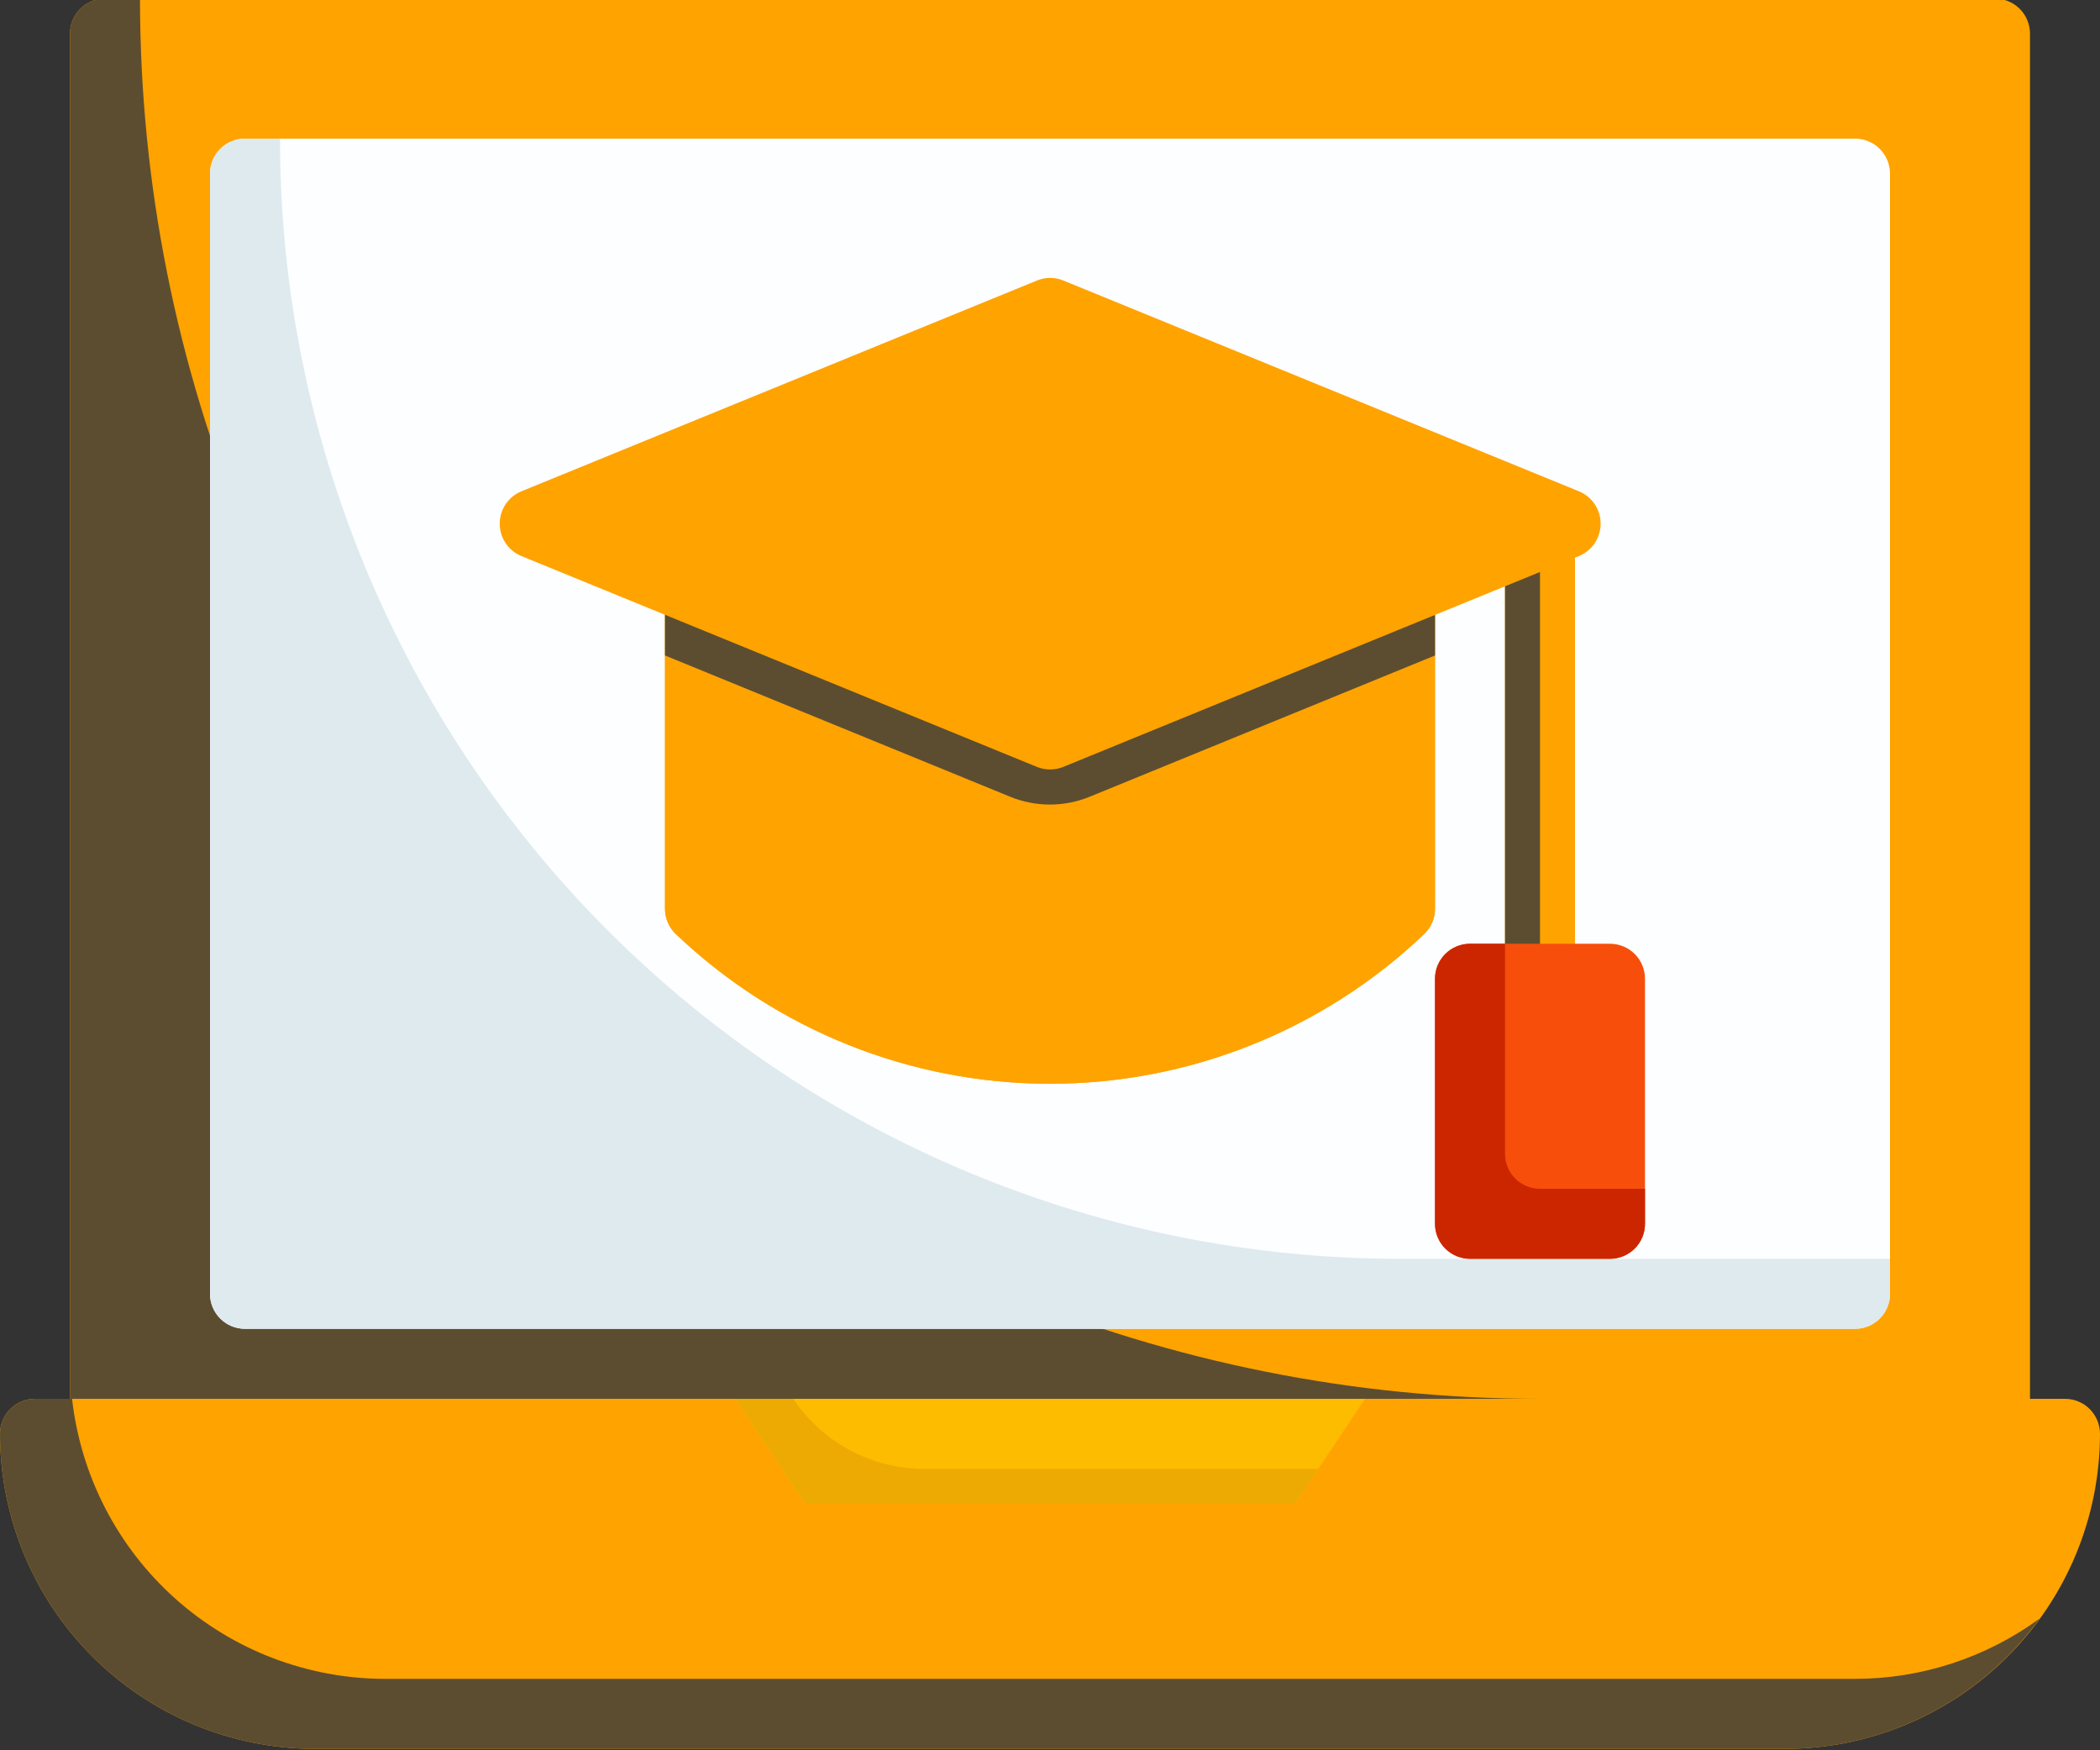<svg width="750" height="625" viewBox="0 0 750 625" fill="none" xmlns="http://www.w3.org/2000/svg">
<rect x="0" y="0" width="750" height="625" fill="#333333" stroke="none"/>
<g clip-path="url(#clip0_1214_1351)">
<path d="M712.5 524.5H37.5C34.185 524.5 31.005 523.183 28.661 520.839C26.317 518.495 25 515.315 25 512V12C25 8.685 26.317 5.505 28.661 3.161C31.005 0.817 34.185 -0.5 37.5 -0.5H712.5C715.815 -0.5 718.995 0.817 721.339 3.161C723.683 5.505 725 8.685 725 12V512C725 515.315 723.683 518.495 721.339 520.839C718.995 523.183 715.815 524.5 712.5 524.5Z" fill="#FFA300"/>
<path d="M550 499.5C417.392 499.5 290.215 446.822 196.447 353.053C102.678 259.285 50 132.108 50 -0.5H37.5C34.185 -0.5 31.005 0.817 28.661 3.161C26.317 5.505 25 8.685 25 12V512C25 515.315 26.317 518.495 28.661 520.839C31.005 523.183 34.185 524.5 37.5 524.5H712.5C715.815 524.5 718.995 523.183 721.339 520.839C723.683 518.495 725 515.315 725 512V499.5H550Z" fill="#5D4D30"/>
<path d="M662.5 474.5H87.5C84.185 474.5 81.005 473.183 78.661 470.839C76.317 468.495 75 465.315 75 462V62C75 58.685 76.317 55.505 78.661 53.161C81.005 50.817 84.185 49.5 87.5 49.5H662.5C665.815 49.5 668.995 50.817 671.339 53.161C673.683 55.505 675 58.685 675 62V462C675 465.315 673.683 468.495 671.339 470.839C668.995 473.183 665.815 474.5 662.5 474.5Z" fill="#FDFEFF"/>
<path d="M500 449.5C393.913 449.5 292.172 407.357 217.157 332.343C142.143 257.328 100 155.587 100 49.5H87.5C84.185 49.5 81.005 50.817 78.661 53.161C76.317 55.505 75 58.685 75 62V462C75 465.315 76.317 468.495 78.661 470.839C81.005 473.183 84.185 474.5 87.5 474.5H662.5C665.815 474.5 668.995 473.183 671.339 470.839C673.683 468.495 675 465.315 675 462V449.5H500Z" fill="#DFEAEF"/>
<path d="M562.5 187H537.5V362H562.5V187Z" fill="#FFA300"/>
<path d="M550 199.5H537.5V374.5H550V199.5Z" fill="#5D4D30"/>
<path d="M575 449.5H525C521.685 449.5 518.505 448.183 516.161 445.839C513.817 443.495 512.5 440.315 512.5 437V349.5C512.5 346.185 513.817 343.005 516.161 340.661C518.505 338.317 521.685 337 525 337H575C578.315 337 581.495 338.317 583.839 340.661C586.183 343.005 587.5 346.185 587.5 349.5V437C587.5 440.315 586.183 443.495 583.839 445.839C581.495 448.183 578.315 449.5 575 449.5Z" fill="#F74E0C"/>
<path d="M550 424.5C546.685 424.5 543.505 423.183 541.161 420.839C538.817 418.495 537.5 415.315 537.5 412V337H525C521.685 337 518.505 338.317 516.161 340.661C513.817 343.005 512.5 346.185 512.5 349.5V437C512.5 440.315 513.817 443.495 516.161 445.839C518.505 448.183 521.685 449.5 525 449.5H575C578.315 449.5 581.495 448.183 583.839 445.839C586.183 443.495 587.5 440.315 587.5 437V424.5H550Z" fill="#CC2600"/>
<path d="M487.5 212H237.5V324.5C237.501 326.193 237.847 327.868 238.515 329.424C239.183 330.98 240.16 332.383 241.388 333.55C277.413 367.856 325.253 386.99 375 386.99C424.747 386.99 472.587 367.856 508.612 333.55C509.84 332.383 510.817 330.98 511.485 329.424C512.153 327.868 512.499 326.193 512.5 324.5V212H487.5Z" fill="#FFA300"/>
<path d="M487.5 212H237.5V324.5C237.501 326.193 237.847 327.868 238.515 329.424C239.183 330.98 240.16 332.383 241.388 333.55C277.413 367.856 325.253 386.99 375 386.99C424.747 386.99 472.587 367.856 508.612 333.55C509.84 332.383 510.817 330.98 511.485 329.424C512.153 327.868 512.499 326.193 512.5 324.5V212H487.5Z" fill="#FFA300"/>
<path d="M512.5 199.5H237.5V234.062L360.763 284.5C369.87 288.23 380.08 288.23 389.187 284.5L512.5 234.062V199.5Z" fill="#5D4D30"/>
<path d="M375 274.763C373.378 274.764 371.773 274.445 370.275 273.826L186.25 198.576C183.949 197.638 181.981 196.036 180.595 193.974C179.209 191.913 178.469 189.485 178.469 187.001C178.469 184.517 179.209 182.089 180.595 180.027C181.981 177.966 183.949 176.364 186.25 175.426L370.337 100.176C373.363 98.926 376.761 98.926 379.787 100.176L563.875 175.426C566.175 176.364 568.144 177.966 569.53 180.027C570.916 182.089 571.656 184.517 571.656 187.001C571.656 189.485 570.916 191.913 569.53 193.974C568.144 196.036 566.175 197.638 563.875 198.576L379.787 273.826C378.27 274.454 376.642 274.772 375 274.763Z" fill="#FFA300"/>
<path d="M637.5 624.5H112.5C82.673 624.467 54.078 612.604 32.987 591.513C11.896 570.422 0.033 541.827 0 512C0 508.685 1.317 505.505 3.661 503.161C6.005 500.817 9.185 499.5 12.5 499.5H737.5C740.815 499.5 743.995 500.817 746.339 503.161C748.683 505.505 750 508.685 750 512C749.967 541.827 738.104 570.422 717.013 591.513C695.922 612.604 667.327 624.467 637.5 624.5Z" fill="#FFA300"/>
<path d="M662.5 599.5H137.5C109.842 599.463 83.165 589.249 62.554 570.807C41.943 552.365 28.838 526.983 25.738 499.5H12.5C9.185 499.5 6.005 500.817 3.661 503.161C1.317 505.505 0 508.685 0 512C0.033 541.827 11.896 570.422 32.987 591.513C54.078 612.604 82.673 624.467 112.5 624.5H637.5C655.261 624.486 672.765 620.259 688.575 612.167C704.386 604.075 718.051 592.348 728.45 577.95C709.309 591.947 686.213 599.494 662.5 599.5Z" fill="#5D4D30"/>
<path d="M462.5 537H287.5L262.5 499.5H487.5L462.5 537Z" fill="#FEBC00"/>
<path d="M283.337 499.5H262.5L287.5 537H462.5L470.837 524.5H330C320.766 524.491 311.677 522.205 303.538 517.844C295.398 513.483 288.46 507.183 283.337 499.5Z" fill="#EDAA03"/>
</g>
<defs>
<clipPath id="clip0_1214_1351">
<rect width="750" height="625" fill="white"/>
</clipPath>
</defs>
</svg>
